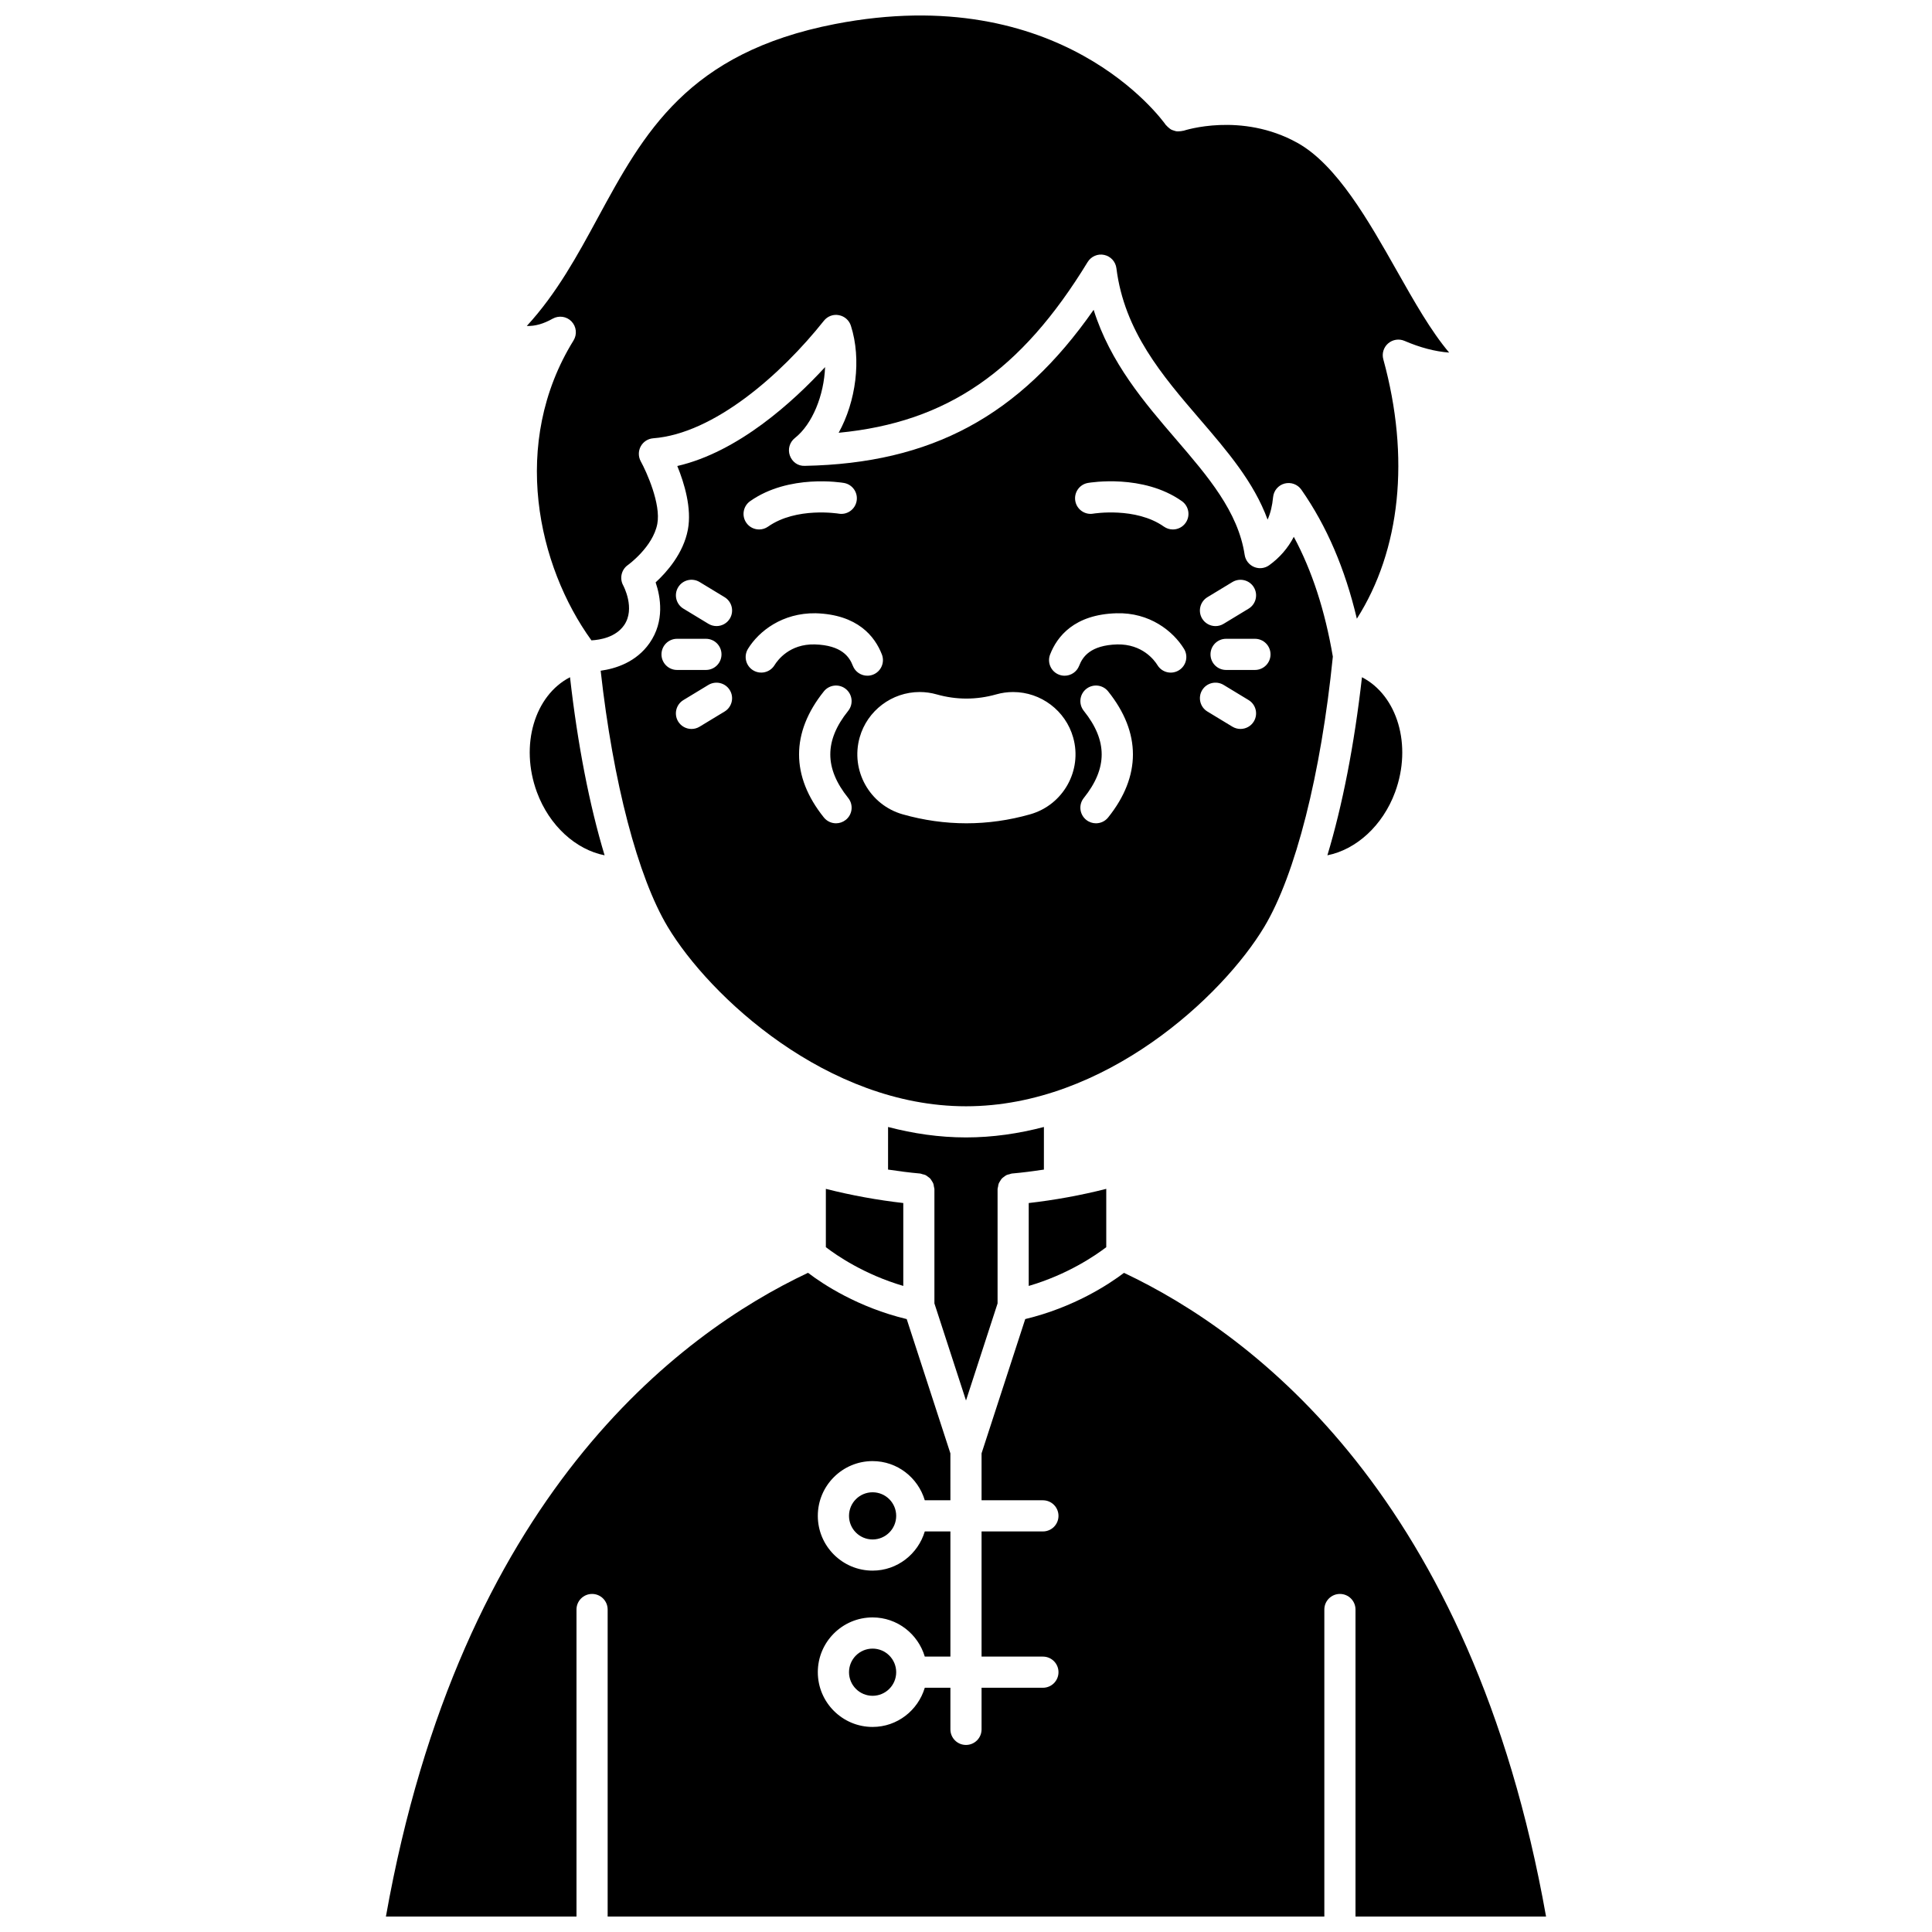 <?xml version="1.0" encoding="UTF-8"?>
<!-- Uploaded to: ICON Repo, www.iconrepo.com, Generator: ICON Repo Mixer Tools -->
<svg width="800px" height="800px" version="1.1" viewBox="144 144 512 512" xmlns="http://www.w3.org/2000/svg">
 <defs>
  <clipPath id="b">
   <path d="m283 148.09h246v165.91h-246z"/>
  </clipPath>
  <clipPath id="a">
   <path d="m246 481h308v170.9h-308z"/>
  </clipPath>
 </defs>
 <path d="m400 515.15 8.367-25.73v-30.305c0-0.223 0.09-0.414 0.129-0.629 0.047-0.277 0.066-0.551 0.164-0.805 0.094-0.25 0.238-0.457 0.379-0.684 0.141-0.227 0.262-0.453 0.438-0.652 0.176-0.195 0.391-0.336 0.605-0.492 0.215-0.16 0.41-0.328 0.652-0.441 0.246-0.117 0.516-0.164 0.785-0.23 0.211-0.055 0.391-0.16 0.617-0.184 2.824-0.246 5.66-0.617 8.508-1.043l0.004-11.293c-6.633 1.738-13.531 2.766-20.648 2.766-7.109 0-14.016-1.027-20.652-2.769l-0.004 11.289c2.844 0.43 5.691 0.797 8.52 1.051 0.219 0.02 0.395 0.129 0.602 0.176 0.277 0.07 0.551 0.117 0.801 0.234 0.234 0.113 0.422 0.273 0.629 0.426 0.223 0.16 0.445 0.309 0.633 0.512 0.172 0.191 0.289 0.414 0.426 0.633 0.145 0.23 0.293 0.445 0.387 0.703 0.094 0.258 0.121 0.523 0.16 0.801 0.031 0.215 0.129 0.406 0.129 0.629v30.305z"/>
 <path d="m437.17 459.06c-6.848 1.738-13.723 2.977-20.547 3.758v21.969c10.309-3.023 17.656-8.055 20.547-10.273z"/>
 <path d="m381.5 587.15c0 3.453-2.801 6.254-6.254 6.254-3.453 0-6.25-2.801-6.25-6.254 0-3.453 2.797-6.25 6.25-6.25 3.453 0 6.254 2.797 6.254 6.25"/>
 <g clip-path="url(#b)">
  <path d="m295.46 229.19c1.301 1.359 1.523 3.426 0.531 5.035-16.855 27.25-9.477 59.836 4.746 79.477 2.324-0.129 6.414-0.816 8.641-4 3.09-4.418-0.191-10.5-0.223-10.562-1.016-1.848-0.492-4.184 1.23-5.394 0.059-0.043 6.648-4.793 7.809-10.918 0.992-5.258-2.828-13.742-4.383-16.566-0.676-1.23-0.684-2.723-0.016-3.961 0.664-1.234 1.918-2.047 3.316-2.152 16.078-1.223 33.902-16.887 45.219-31.137 0.945-1.195 2.484-1.793 3.977-1.492 1.5 0.273 2.727 1.352 3.188 2.805 2.863 8.953 1.32 20.117-3.242 28.363 28.793-2.762 48.34-16.355 65.984-45.25 0.918-1.492 2.688-2.266 4.391-1.883 1.719 0.367 3.012 1.785 3.231 3.527 2.09 16.711 12.207 28.484 21.988 39.871 7.383 8.59 14.438 16.797 18.078 26.75 0.766-1.711 1.238-3.684 1.457-5.957 0.16-1.727 1.383-3.168 3.055-3.606 1.676-0.434 3.449 0.211 4.438 1.633 6.742 9.664 11.566 20.938 14.703 34.188 11.57-18.168 14.172-42.684 7.012-68.742-0.426-1.527 0.074-3.168 1.27-4.207 1.199-1.043 2.894-1.305 4.344-0.68 4.144 1.785 8.07 2.816 11.836 3.106-4.832-5.707-9.262-13.543-13.863-21.68-7.453-13.168-15.898-28.102-26.363-33.91-14.863-8.25-29.992-3.258-30.148-3.207-0.082 0.027-0.164 0.008-0.242 0.031-0.285 0.078-0.562 0.094-0.852 0.117-0.25 0.016-0.5 0.047-0.746 0.012-0.273-0.031-0.52-0.125-0.785-0.211-0.238-0.078-0.473-0.145-0.691-0.266-0.238-0.133-0.438-0.312-0.648-0.492-0.203-0.172-0.402-0.336-0.57-0.547-0.059-0.07-0.141-0.105-0.195-0.188-1.137-1.613-27.824-38.32-87.625-26.738-39.133 7.598-50.688 28.887-62.926 51.43-5.34 9.84-10.836 19.961-18.781 28.594 2.211 0.07 4.414-0.559 6.848-1.926 1.652-0.922 3.707-0.629 5.012 0.734z"/>
 </g>
 <path d="m362.86 474.51c2.879 2.211 10.215 7.25 20.52 10.273v-21.969c-6.824-0.781-13.691-2.019-20.52-3.754z"/>
 <path d="m513.72 353.91c4.57-12.434 0.586-25.613-8.785-30.438-2.023 17.906-5.184 34.027-9.164 47.191 7.59-1.5 14.66-7.812 17.949-16.754z"/>
 <g clip-path="url(#a)">
  <path d="m553.72 651.9c-19.734-110.96-77.359-154.3-111.85-170.58-3.992 3.027-13.254 9.141-26.172 12.246l-11.574 35.586v12.438h16.258c2.285 0 4.129 1.848 4.129 4.129 0 2.285-1.848 4.129-4.129 4.129h-16.258v33.168h16.258c2.285 0 4.129 1.848 4.129 4.129 0 2.285-1.848 4.129-4.129 4.129h-16.258v11.027c0 2.285-1.848 4.129-4.129 4.129-2.285 0-4.129-1.848-4.129-4.129v-11.027h-6.789c-1.793 5.981-7.281 10.383-13.836 10.383-8.004 0-14.512-6.508-14.512-14.512 0-8.004 6.508-14.512 14.512-14.512 6.559 0 12.047 4.398 13.836 10.383h6.789v-33.168h-6.789c-1.793 5.981-7.281 10.383-13.836 10.383-8.004 0-14.512-6.508-14.512-14.512s6.508-14.512 14.512-14.512c6.559 0 12.047 4.398 13.836 10.383h6.789l-0.004-12.434-11.574-35.586c-12.926-3.109-22.18-9.234-26.156-12.262-34.391 16.215-92.113 59.523-111.86 170.59h50.504v-81.359c0-2.285 1.848-4.129 4.129-4.129 2.285 0 4.129 1.848 4.129 4.129v81.359h189.93v-81.359c0-2.285 1.848-4.129 4.129-4.129 2.285 0 4.129 1.848 4.129 4.129v81.359z"/>
 </g>
 <path d="m381.5 545.72c0 3.453-2.801 6.254-6.254 6.254-3.453 0-6.25-2.801-6.25-6.254s2.797-6.25 6.25-6.25c3.453 0 6.254 2.797 6.254 6.25"/>
 <path d="m479.05 389.62c8.262-13.773 15.039-40.516 18.168-71.613-2.09-12.215-5.488-22.699-10.344-31.746-1.551 2.996-3.734 5.512-6.519 7.527-1.168 0.844-2.688 1.023-4.019 0.457-1.328-0.559-2.269-1.766-2.484-3.188-1.738-11.492-9.766-20.836-18.27-30.727-8.234-9.582-17.367-20.215-21.754-34.23-19.691 28.219-43.059 40.699-76.539 41.355-1.863 0.086-3.371-1.07-3.969-2.738-0.598-1.668-0.062-3.535 1.328-4.633 4.688-3.699 7.723-11.391 8.008-18.797-8.504 9.23-23.059 22.5-39.164 26.207 1.855 4.543 3.875 11.199 2.805 16.863-1.195 6.336-5.637 11.309-8.547 13.98 1.293 3.789 2.457 10.27-1.613 16.09-3.535 5.059-8.984 6.773-12.953 7.32 3.281 29.496 9.84 54.66 17.77 67.875 11.031 18.383 42.242 47.551 79.051 47.551 36.805 0.004 68.02-29.172 79.047-47.555zm1.652-72.203c0 2.285-1.848 4.129-4.129 4.129h-7.648c-2.285 0-4.129-1.848-4.129-4.129 0-2.285 1.848-4.129 4.129-4.129h7.648c2.285 0 4.129 1.844 4.129 4.129zm-16.723-15.156 6.629-4.019c1.953-1.168 4.492-0.555 5.672 1.391 1.18 1.953 0.559 4.492-1.391 5.672l-6.629 4.019c-0.668 0.406-1.406 0.598-2.141 0.598-1.395 0-2.758-0.711-3.535-1.984-1.18-1.957-0.555-4.496 1.395-5.676zm-144.68 15.156c0-2.285 1.848-4.129 4.129-4.129h7.648c2.285 0 4.129 1.848 4.129 4.129 0 2.285-1.848 4.129-4.129 4.129h-7.648c-2.281 0-4.129-1.852-4.129-4.129zm16.723 15.148-6.629 4.019c-0.668 0.406-1.406 0.598-2.141 0.598-1.395 0-2.758-0.711-3.535-1.984-1.18-1.953-0.559-4.492 1.391-5.672l6.629-4.019c1.953-1.168 4.488-0.555 5.672 1.391 1.188 1.949 0.562 4.488-1.387 5.668zm1.395-24.633c-0.777 1.281-2.144 1.984-3.535 1.984-0.73 0-1.465-0.195-2.141-0.598l-6.629-4.019c-1.949-1.18-2.574-3.719-1.391-5.672 1.184-1.949 3.727-2.562 5.672-1.391l6.629 4.019c1.949 1.184 2.574 3.723 1.395 5.676zm5.379-31.121c10.293-7.254 24.281-4.922 24.863-4.824 2.246 0.391 3.75 2.531 3.356 4.777-0.391 2.242-2.523 3.758-4.766 3.356-0.117-0.016-11.234-1.824-18.699 3.438-0.723 0.508-1.551 0.754-2.375 0.754-1.297 0-2.578-0.605-3.379-1.75-1.309-1.859-0.863-4.438 1-5.75zm25.984 78.656c1.43 1.781 1.141 4.383-0.637 5.805-0.766 0.605-1.676 0.91-2.582 0.91-1.211 0-2.406-0.527-3.227-1.543-8.766-10.93-8.766-22.488 0-33.422 1.426-1.777 4.027-2.062 5.805-0.637 1.781 1.43 2.066 4.031 0.637 5.805-6.316 7.875-6.316 15.211 0.004 23.082zm1.23-35.035c-0.898-2.324-2.93-5.445-10.102-5.656-6.668-0.152-9.828 4.164-10.656 5.508-1.199 1.941-3.738 2.539-5.684 1.344-1.941-1.199-2.539-3.742-1.344-5.684 2.914-4.723 9.141-9.547 17.926-9.426 11.141 0.332 15.699 6.129 17.562 10.93 0.82 2.125-0.234 4.523-2.359 5.344-0.492 0.191-0.996 0.277-1.492 0.277-1.652 0.004-3.219-1-3.852-2.637zm46.992 39.371c-5.566 1.582-11.25 2.379-16.891 2.379s-11.328-0.797-16.895-2.379c-8.758-2.484-13.867-11.629-11.391-20.391 1.996-7.078 8.531-12.02 15.891-12.02 1.539 0 3.066 0.215 4.539 0.637 5.207 1.469 10.508 1.473 15.746-0.008 1.457-0.418 2.969-0.625 4.492-0.625 7.375 0 13.91 4.949 15.906 12.043 2.481 8.742-2.637 17.883-11.398 20.363zm20.664 0.836c-0.812 1.016-2.016 1.543-3.227 1.543-0.906 0-1.816-0.297-2.582-0.91-1.781-1.43-2.066-4.031-0.637-5.805 6.316-7.871 6.316-15.211 0-23.082-1.43-1.781-1.141-4.383 0.637-5.805 1.789-1.426 4.383-1.137 5.805 0.637 8.77 10.934 8.77 22.488 0.004 33.422zm18.766-39.012c-1.949 1.207-4.488 0.602-5.684-1.344-0.824-1.344-4.019-5.625-10.656-5.508-7.172 0.211-9.203 3.332-10.102 5.656-0.633 1.637-2.195 2.641-3.852 2.641-0.496 0-1-0.086-1.492-0.277-2.125-0.82-3.184-3.219-2.359-5.344 1.863-4.801 6.422-10.602 17.562-10.93 8.801-0.266 15.012 4.707 17.926 9.426 1.199 1.938 0.598 4.481-1.344 5.68zm1.77-39.066c-0.801 1.141-2.082 1.75-3.379 1.75-0.82 0-1.652-0.246-2.375-0.754-7.465-5.262-18.605-3.461-18.723-3.438-2.234 0.391-4.379-1.117-4.762-3.371-0.383-2.242 1.113-4.379 3.356-4.766 0.598-0.098 14.59-2.441 24.887 4.824 1.863 1.316 2.309 3.894 0.996 5.754zm4.383 44.332c1.184-1.945 3.719-2.559 5.672-1.391l6.629 4.019c1.949 1.18 2.574 3.719 1.391 5.672-0.777 1.281-2.144 1.984-3.535 1.984-0.73 0-1.465-0.195-2.141-0.598l-6.629-4.019c-1.941-1.176-2.566-3.715-1.387-5.668z"/>
 <path d="m286.28 353.91c3.293 8.949 10.355 15.258 17.945 16.754-3.981-13.164-7.141-29.285-9.164-47.191-9.367 4.816-13.352 18-8.781 30.438z"/>
</svg>
